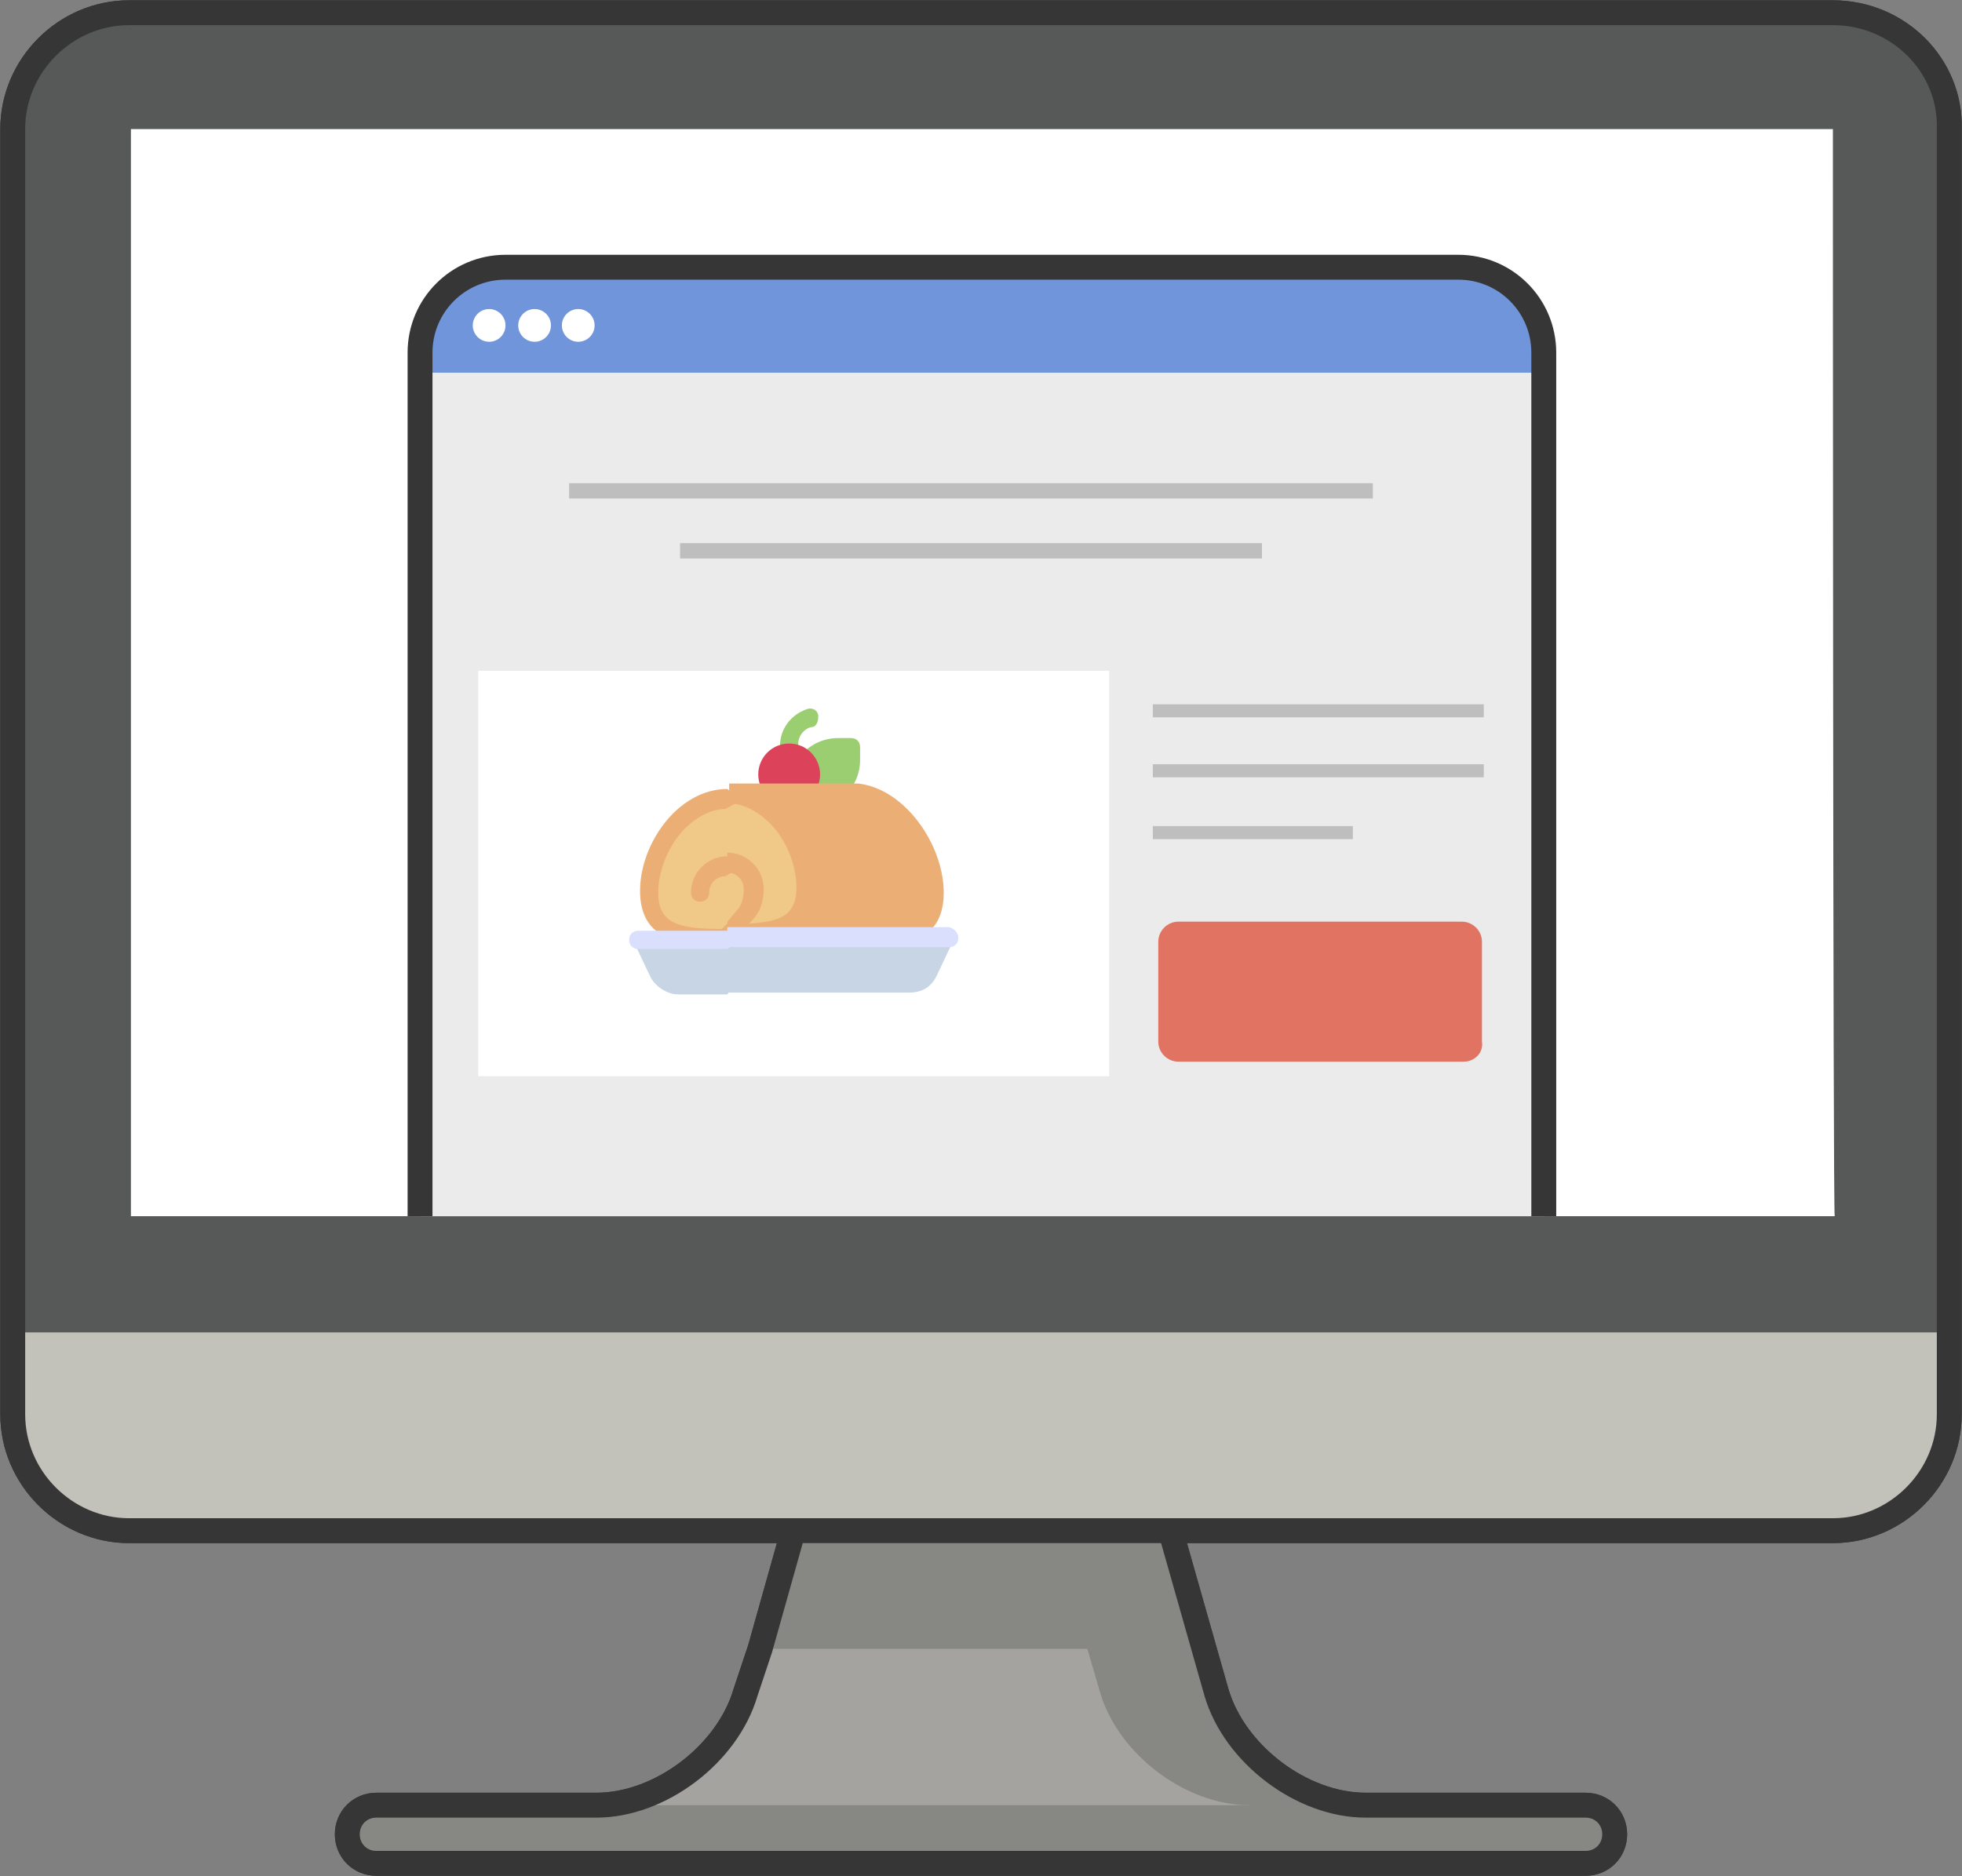 <?xml version="1.0" encoding="utf-8"?><!--Generator: Adobe Illustrator 27.3.1, SVG Export Plug-In . SVG Version: 6.00 Build 0)--><svg version="1.1" id="レイヤー_1" xmlns="http://www.w3.org/2000/svg" xmlns:xlink="http://www.w3.org/1999/xlink" x="0px" y="0px" viewBox="0 0 107.9 103.2" style="enable-background:new 0 0 107.9 103.2" xml:space="preserve"><rect x="0" y="0" width="107.9" height="103.2" fill="#808080" stroke="none"/><style type="text/css">.st0{fill:#A4A39F;}
	.st1{fill:#878783;}
	.st2{fill:#575959;}
	.st3{fill:#FFFFFF;}
	.st4{fill:none;stroke:#363636;stroke-width:1.369;stroke-miterlimit:10;}
	.st5{fill:#C2C1BA;}
	.st6{fill:#EBEBEB;}
	.st7{fill:#E17362;}
	.st8{fill:#7095DB;}
	.st9{fill:#9ACE71;}
	.st10{fill:#DC435B;}
	.st11{fill:#F0C988;}
	.st12{fill:#EBAF76;}
	.st13{fill:#C7D5E4;}
	.st14{fill:#D9DFFD;}
	.st15{fill:none;stroke:#BEBEBE;stroke-width:0.842;stroke-miterlimit:10;}
	.st16{fill:none;stroke:#BEBEBE;stroke-width:0.717;stroke-miterlimit:10;}</style><g><g><path class="st0" d="M59.8,84.3l-18,6.4L41,93.1c-1,3.4-4.7,6.2-8.2,6.2v1.6h37.4L59.8,84.3z"/><path class="st1" d="M66.9,93.1l-2.5-8.8L54,77.9l-10.4,6.4l-1.8,6.4h18l0.7,2.4c1,3.4,4.7,6.2,8.2,6.2l3.2,1.6l3.2-1.6
			C71.6,99.3,67.9,96.5,66.9,93.1z"/><path class="st2" d="M100.8,0.7h-6.4H7.1c-3.5,0-6.4,2.9-6.4,6.4v66.2h100.1h6.4V7.1C107.3,3.6,104.4,0.7,100.8,0.7z"/><path class="st3" d="M100.8,7.1l-6.4,0c0,0,0,0,0,0l-87.2,0c0,0,0,59.8,0,59.8c0,0,86.9,0,87.3,0c0,0,0,0,0,0l6.4,0
			C100.8,66.9,100.8,7.1,100.8,7.1z"/><path class="st1" d="M87.2,102.5H20.7c-0.9,0-1.6-0.7-1.6-1.6c0-0.9,0.7-1.6,1.6-1.6h66.5c0.9,0,1.6,0.7,1.6,1.6
			C88.8,101.8,88.1,102.5,87.2,102.5z"/><path class="st4" d="M87.2,99.3H75.1c-3.5,0-7.2-2.8-8.2-6.2l-2.5-8.8L54,77.9l-10.4,6.4l-1.8,6.4L41,93.1c-1,3.4-4.7,6.2-8.2,6.2
			H20.7c-0.9,0-1.6,0.7-1.6,1.6c0,0.9,0.7,1.6,1.6,1.6h66.5c0.9,0,1.6-0.7,1.6-1.6C88.8,100,88.1,99.3,87.2,99.3z"/><path class="st5" d="M0.7,73.3v4.5c0,3.5,2.9,6.4,6.4,6.4h87.3h6.4c3.5,0,6.4-2.9,6.4-6.4v-4.5H0.7z"/><path class="st4" d="M100.8,0.7h-6.4H7.1c-3.5,0-6.4,2.9-6.4,6.4v66.2v4.5c0,3.5,2.9,6.4,6.4,6.4h87.3h6.4c3.5,0,6.4-2.9,6.4-6.4
			v-4.5V7.1C107.3,3.6,104.4,0.7,100.8,0.7z"/></g><g><g><path class="st6" d="M23.1,66.9V19.4c0-2.6,2.1-4.7,4.7-4.7h52.4c2.6,0,4.7,2.1,4.7,4.7v47.5"/><g><path class="st7" d="M80.5,58.4H64.8c-0.6,0-1.1-0.5-1.1-1.1v-5.5c0-0.6,0.5-1.1,1.1-1.1h15.6c0.6,0,1.1,0.5,1.1,1.1v5.5
					C81.6,57.9,81.1,58.4,80.5,58.4z"/><path class="st8" d="M23.1,20.5v-1.1c0-2.6,2.1-4.7,4.7-4.7h52.4c2.6,0,4.7,2.1,4.7,4.7v1.1"/><path class="st4" d="M23.1,66.9V19.4c0-2.6,2.1-4.7,4.7-4.7h52.4c2.6,0,4.7,2.1,4.7,4.7v47.5"/></g></g><rect x="26.3" y="36.9" class="st3" width="34.7" height="22.3"/><g><g><path class="st9" d="M47.3,41.1v0.7c0,1.5-1.2,2.7-2.7,2.7h-0.7c-0.3,0-0.5-0.2-0.5-0.5v-0.7c0-1.5,1.2-2.7,2.7-2.7h0.7
					C47.1,40.6,47.3,40.8,47.3,41.1z"/></g><g><path class="st9" d="M43.4,41.7c-0.3,0-0.5-0.2-0.5-0.5v-0.2c0-0.9,0.6-1.7,1.5-2c0.3-0.1,0.6,0.1,0.6,0.4s-0.1,0.6-0.4,0.6
					c-0.4,0.1-0.7,0.5-0.7,0.9v0.2C43.9,41.4,43.7,41.7,43.4,41.7z"/></g><circle class="st10" cx="43.4" cy="42.6" r="1.7"/><g><path class="st11" d="M42.6,48.2L40,51.6c-2.4,0-4.3-0.2-4.3-2.6S37.6,44,40,44L42.6,48.2z"/></g><g><path class="st11" d="M44.2,49.1c0,2.4-1.9,2.6-4.3,2.6V44C42.3,44,44.2,46.7,44.2,49.1z"/></g><g><g><path class="st12" d="M39.7,51.1c-2.4,0-3.5-0.3-3.5-2c0-1,0.4-2.2,1.1-3.1c0.7-0.9,1.7-1.5,2.6-1.5l0.9-0.5L40,43.4
						c-2.7,0-4.8,3-4.8,5.6c0,1.3,0.5,2.2,1.6,2.6c0.8,0.4,1.9,0.4,3.2,0.4h0h0l0.6-0.7L40,50.8L39.7,51.1z M38,49.1
						c0,0.3,0.2,0.5,0.5,0.5s0.5-0.2,0.5-0.5c0-0.5,0.4-0.9,0.9-0.9l0.8-0.5L40,47.1C38.9,47.1,38,48,38,49.1z"/></g></g><g><path class="st12" d="M51.9,49.1c0,1.3-0.5,2.2-1.6,2.6c-0.8,0.4-1.9,0.4-3.2,0.4H40v-1.4l0.5-0.6c0.3-0.3,0.4-0.7,0.4-1.2
					c0-0.5-0.4-0.9-0.9-0.9v-1.1c1.1,0,2,0.9,2,2c0,0.7-0.2,1.3-0.7,1.8l-0.1,0.1c1.8-0.1,2.6-0.5,2.6-2c0-1-0.4-2.2-1.1-3.1
					c-0.7-0.9-1.7-1.5-2.6-1.5v-1.1h7.1C49.8,43.4,51.9,46.5,51.9,49.1L51.9,49.1z"/></g><path class="st13" d="M41,53.2l-1,1.5h-2.7c-0.6,0-1.2-0.4-1.5-0.9l-0.9-1.9c0-0.1,0-0.1,0-0.2H40L41,53.2z"/><path class="st13" d="M52.4,51.6c0,0.1,0,0.1,0,0.2l-0.9,1.9c-0.3,0.6-0.8,0.9-1.5,0.9H40v-3.1H52.4z"/><path class="st14" d="M40.9,51.6L40,52.2h-4.9c-0.3,0-0.5-0.2-0.5-0.5s0.2-0.5,0.5-0.5H40L40.9,51.6z"/><path class="st14" d="M52.7,51.6c0,0.3-0.2,0.5-0.5,0.5H40v-1.1h12.2C52.5,51.1,52.7,51.3,52.7,51.6z"/></g><line class="st15" x1="31.3" y1="27" x2="75.5" y2="27"/><line class="st15" x1="37.4" y1="30.3" x2="69.4" y2="30.3"/><line class="st16" x1="63.4" y1="39.1" x2="81.6" y2="39.1"/><line class="st16" x1="63.4" y1="42.4" x2="81.6" y2="42.4"/><line class="st16" x1="63.4" y1="45.8" x2="74.4" y2="45.8"/></g><circle class="st3" cx="31.8" cy="28" r="0.9"/><circle class="st3" cx="29.4" cy="28" r="0.9"/><circle class="st3" cx="26.9" cy="28" r="0.9"/><g><path class="st0" d="M59.8,84.3l-18,6.4L41,93.1c-1,3.4-4.7,6.2-8.2,6.2v1.6h37.4L59.8,84.3z"/><path class="st1" d="M66.9,93.1l-2.5-8.8L54,77.9l-10.4,6.4l-1.8,6.4h18l0.7,2.4c1,3.4,4.7,6.2,8.2,6.2l3.2,1.6l3.2-1.6
			C71.6,99.3,67.9,96.5,66.9,93.1z"/><path class="st2" d="M100.8,0.7h-6.4H7.1c-3.5,0-6.4,2.9-6.4,6.4v66.2h100.1h6.4V7.1C107.3,3.6,104.4,0.7,100.8,0.7z"/><path class="st3" d="M100.8,7.1l-6.4,0c0,0,0,0,0,0l-87.2,0c0,0,0,59.8,0,59.8c0,0,86.9,0,87.3,0c0,0,0,0,0,0l6.4,0
			C100.8,66.9,100.8,7.1,100.8,7.1z"/><path class="st1" d="M87.2,102.5H20.7c-0.9,0-1.6-0.7-1.6-1.6c0-0.9,0.7-1.6,1.6-1.6h66.5c0.9,0,1.6,0.7,1.6,1.6
			C88.8,101.8,88.1,102.5,87.2,102.5z"/><path class="st4" d="M87.2,99.3H75.1c-3.5,0-7.2-2.8-8.2-6.2l-2.5-8.8L54,77.9l-10.4,6.4l-1.8,6.4L41,93.1c-1,3.4-4.7,6.2-8.2,6.2
			H20.7c-0.9,0-1.6,0.7-1.6,1.6c0,0.9,0.7,1.6,1.6,1.6h66.5c0.9,0,1.6-0.7,1.6-1.6C88.8,100,88.1,99.3,87.2,99.3z"/><path class="st5" d="M0.7,73.3v4.5c0,3.5,2.9,6.4,6.4,6.4h87.3h6.4c3.5,0,6.4-2.9,6.4-6.4v-4.5H0.7z"/><path class="st4" d="M100.8,0.7h-6.4H7.1c-3.5,0-6.4,2.9-6.4,6.4v66.2v4.5c0,3.5,2.9,6.4,6.4,6.4h87.3h6.4c3.5,0,6.4-2.9,6.4-6.4
			v-4.5V7.1C107.3,3.6,104.4,0.7,100.8,0.7z"/></g><g><g><path class="st6" d="M23.1,66.9V19.4c0-2.6,2.1-4.7,4.7-4.7h52.4c2.6,0,4.7,2.1,4.7,4.7v47.5"/><g><path class="st7" d="M80.5,58.4H64.8c-0.6,0-1.1-0.5-1.1-1.1v-5.5c0-0.6,0.5-1.1,1.1-1.1h15.6c0.6,0,1.1,0.5,1.1,1.1v5.5
					C81.6,57.9,81.1,58.4,80.5,58.4z"/><path class="st8" d="M23.1,20.5v-1.1c0-2.6,2.1-4.7,4.7-4.7h52.4c2.6,0,4.7,2.1,4.7,4.7v1.1"/><path class="st4" d="M23.1,66.9V19.4c0-2.6,2.1-4.7,4.7-4.7h52.4c2.6,0,4.7,2.1,4.7,4.7v47.5"/></g></g><rect x="26.3" y="36.9" class="st3" width="34.7" height="22.3"/><g><g><path class="st9" d="M47.3,41.1v0.7c0,1.5-1.2,2.7-2.7,2.7h-0.7c-0.3,0-0.5-0.2-0.5-0.5v-0.7c0-1.5,1.2-2.7,2.7-2.7h0.7
					C47.1,40.6,47.3,40.8,47.3,41.1z"/></g><g><path class="st9" d="M43.4,41.7c-0.3,0-0.5-0.2-0.5-0.5v-0.2c0-0.9,0.6-1.7,1.5-2c0.3-0.1,0.6,0.1,0.6,0.4s-0.1,0.6-0.4,0.6
					c-0.4,0.1-0.7,0.5-0.7,0.9v0.2C43.9,41.4,43.7,41.7,43.4,41.7z"/></g><circle class="st10" cx="43.4" cy="42.6" r="1.7"/><g><path class="st11" d="M42.6,48.2L40,51.6c-2.4,0-4.3-0.2-4.3-2.6S37.6,44,40,44L42.6,48.2z"/></g><g><path class="st11" d="M44.2,49.1c0,2.4-1.9,2.6-4.3,2.6V44C42.3,44,44.2,46.7,44.2,49.1z"/></g><g><g><path class="st12" d="M39.7,51.1c-2.4,0-3.5-0.3-3.5-2c0-1,0.4-2.2,1.1-3.1c0.7-0.9,1.7-1.5,2.6-1.5l0.9-0.5L40,43.4
						c-2.7,0-4.8,3-4.8,5.6c0,1.3,0.5,2.2,1.6,2.6c0.8,0.4,1.9,0.4,3.2,0.4h0h0l0.6-0.7L40,50.8L39.7,51.1z M38,49.1
						c0,0.3,0.2,0.5,0.5,0.5s0.5-0.2,0.5-0.5c0-0.5,0.4-0.9,0.9-0.9l0.8-0.5L40,47.1C38.9,47.1,38,48,38,49.1z"/></g></g><g><path class="st12" d="M51.9,49.1c0,1.3-0.5,2.2-1.6,2.6c-0.8,0.4-1.9,0.4-3.2,0.4H40v-1.4l0.5-0.6c0.3-0.3,0.4-0.7,0.4-1.2
					c0-0.5-0.4-0.9-0.9-0.9v-1.1c1.1,0,2,0.9,2,2c0,0.7-0.2,1.3-0.7,1.8l-0.1,0.1c1.8-0.1,2.6-0.5,2.6-2c0-1-0.4-2.2-1.1-3.1
					c-0.7-0.9-1.7-1.5-2.6-1.5v-1.1h7.1C49.8,43.4,51.9,46.5,51.9,49.1L51.9,49.1z"/></g><path class="st13" d="M41,53.2l-1,1.5h-2.7c-0.6,0-1.2-0.4-1.5-0.9l-0.9-1.9c0-0.1,0-0.1,0-0.2H40L41,53.2z"/><path class="st13" d="M52.4,51.6c0,0.1,0,0.1,0,0.2l-0.9,1.9c-0.3,0.6-0.8,0.9-1.5,0.9H40v-3.1H52.4z"/><path class="st14" d="M40.9,51.6L40,52.2h-4.9c-0.3,0-0.5-0.2-0.5-0.5s0.2-0.5,0.5-0.5H40L40.9,51.6z"/><path class="st14" d="M52.7,51.6c0,0.3-0.2,0.5-0.5,0.5H40v-1.1h12.2C52.5,51.1,52.7,51.3,52.7,51.6z"/></g><line class="st15" x1="31.3" y1="27" x2="75.5" y2="27"/><line class="st15" x1="37.4" y1="30.3" x2="69.4" y2="30.3"/><line class="st16" x1="63.4" y1="39.1" x2="81.6" y2="39.1"/><line class="st16" x1="63.4" y1="42.4" x2="81.6" y2="42.4"/><line class="st16" x1="63.4" y1="45.8" x2="74.4" y2="45.8"/></g><circle class="st3" cx="31.8" cy="17.9" r="0.9"/><circle class="st3" cx="29.4" cy="17.9" r="0.9"/><circle class="st3" cx="26.9" cy="17.9" r="0.9"/></g></svg>